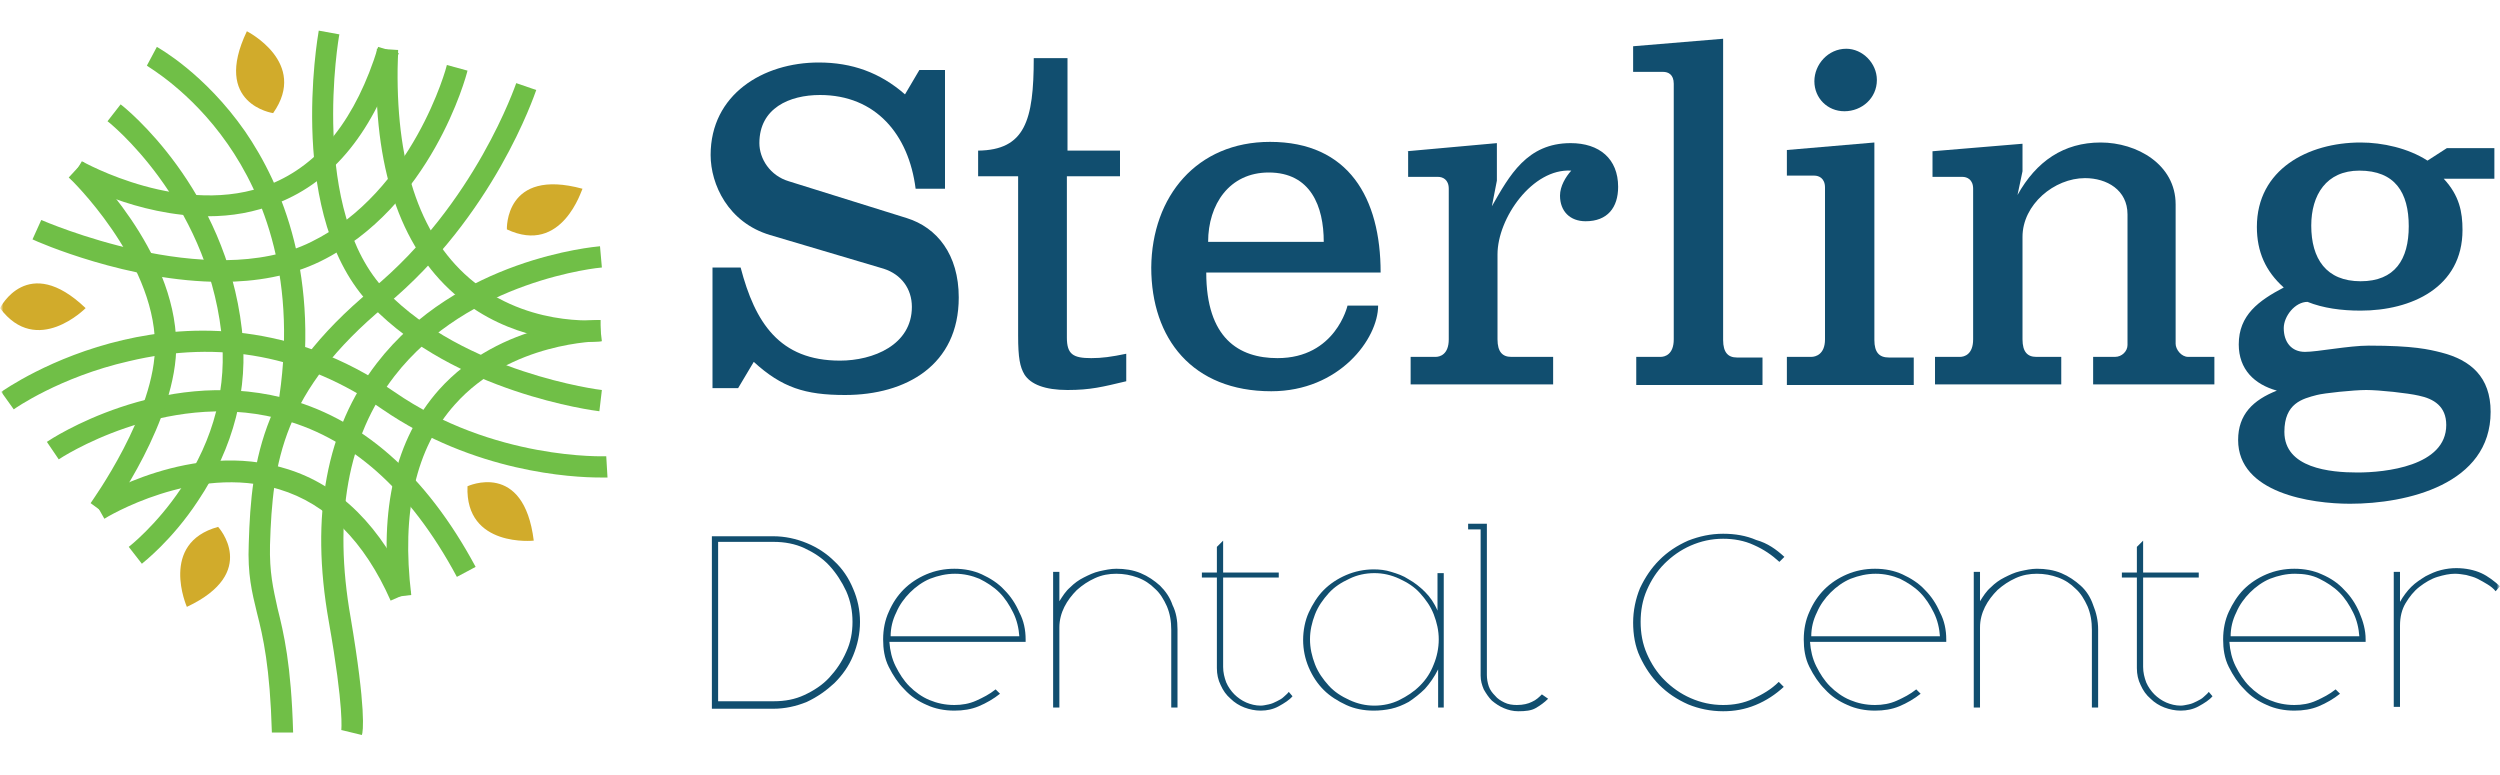 <svg xmlns="http://www.w3.org/2000/svg" width="400" height="124" viewBox="0 0 400 124" fill="none"><mask id="mask0_734_106" style="mask-type:luminance" maskUnits="userSpaceOnUse" x="0" y="0" width="400" height="124"><path d="M0 0H400V123.5H0V0Z" fill="white"></path></mask><g mask="url(#mask0_734_106)"><mask id="mask1_734_106" style="mask-type:luminance" maskUnits="userSpaceOnUse" x="0" y="0" width="400" height="124"><path d="M0 0H400V123.5H0V0Z" fill="white"></path></mask><g mask="url(#mask1_734_106)"><path d="M137.6 99.5C137.6 101.4 137.2 103.2 136.5 104.9C135.8 106.6 134.8 108 133.5 109.3C132.2 110.5 130.8 111.5 129.1 112.3C127.4 113 125.6 113.4 123.7 113.4H113.9V85.8H123.7C125.6 85.8 127.4 86.2 129.1 86.9C130.8 87.6 132.3 88.6 133.5 89.8C134.8 91 135.8 92.5 136.5 94.2C137.2 95.8 137.6 97.6 137.6 99.5ZM136.4 99.5C136.4 97.8 136.1 96.2 135.4 94.6C134.7 93.1 133.8 91.7 132.7 90.5C131.6 89.3 130.2 88.4 128.7 87.7C127.2 87 125.5 86.7 123.8 86.7H114.9V112.2H123.8C125.6 112.2 127.2 111.9 128.7 111.2C130.2 110.5 131.6 109.6 132.7 108.4C133.8 107.2 134.7 105.9 135.4 104.3C136.1 102.8 136.4 101.2 136.4 99.5Z" fill="#114E6F"></path><path d="M164.101 102.3V102.7H142.301C142.401 104.1 142.701 105.4 143.301 106.6C143.901 107.8 144.601 108.9 145.501 109.8C146.401 110.7 147.501 111.5 148.701 112C149.901 112.5 151.201 112.8 152.701 112.8C153.901 112.8 155.101 112.6 156.201 112.1C157.301 111.6 158.301 111.1 159.301 110.3L160.001 111C159.001 111.8 157.801 112.5 156.601 113C155.401 113.5 154.101 113.7 152.701 113.7C151.101 113.7 149.601 113.4 148.301 112.8C146.901 112.2 145.701 111.4 144.701 110.3C143.701 109.3 142.901 108.1 142.201 106.7C141.501 105.3 141.301 103.8 141.301 102.3C141.301 100.7 141.601 99.2 142.201 97.9C142.801 96.5 143.601 95.3 144.601 94.3C145.601 93.3 146.801 92.5 148.201 91.9C149.601 91.3 151.101 91 152.701 91C154.301 91 155.801 91.3 157.101 91.9C158.401 92.5 159.701 93.3 160.701 94.4C161.701 95.4 162.501 96.6 163.101 98C163.801 99.3 164.101 100.8 164.101 102.3ZM163.101 101.9C163.001 100.5 162.701 99.2 162.101 98C161.501 96.8 160.801 95.7 159.901 94.8C159.001 93.9 157.901 93.2 156.701 92.6C155.501 92.1 154.201 91.8 152.801 91.8C151.401 91.8 150.101 92.1 148.801 92.6C147.601 93.1 146.501 93.9 145.601 94.8C144.701 95.7 143.901 96.8 143.401 98C142.801 99.2 142.501 100.5 142.501 101.8H163.101V101.9Z" fill="#114E6F"></path><path d="M188.4 100.7V113.2H187.4V100.8C187.4 99.4 187.2 98.2 186.7 97C186.2 95.9 185.6 94.9 184.8 94.2C184 93.4 183.1 92.8 182 92.4C180.9 92 179.8 91.8 178.6 91.8C177.4 91.8 176.3 92 175.2 92.5C174.1 93 173.2 93.6 172.3 94.4C171.5 95.2 170.8 96.1 170.3 97.1C169.8 98.1 169.5 99.2 169.5 100.4V113.2H168.5V91.5H169.5V96.2C170 95.4 170.5 94.6 171.2 94C171.9 93.3 172.6 92.8 173.4 92.4C174.2 92 175 91.6 175.9 91.4C176.8 91.2 177.7 91 178.6 91C180 91 181.3 91.2 182.5 91.7C183.7 92.2 184.7 92.9 185.6 93.7C186.5 94.6 187.2 95.6 187.6 96.8C188.2 98 188.4 99.3 188.4 100.7Z" fill="#114E6F"></path><path d="M206.801 111.4C206.301 112 205.501 112.5 204.601 113C203.701 113.5 202.701 113.7 201.701 113.7C200.801 113.7 199.901 113.5 199.101 113.2C198.301 112.9 197.501 112.4 196.901 111.8C196.201 111.2 195.701 110.5 195.301 109.6C194.901 108.8 194.701 107.9 194.701 106.9V92.4H192.301V91.6H194.701V87.5L195.701 86.5V91.6H204.601V92.4H195.701V106.7C195.701 107.6 195.901 108.4 196.201 109.2C196.501 109.9 197.001 110.6 197.501 111.1C198.001 111.6 198.701 112.1 199.401 112.4C200.101 112.7 200.901 112.9 201.701 112.9C202.101 112.9 202.501 112.8 203.001 112.7C203.501 112.6 203.901 112.4 204.301 112.2C204.701 112 205.101 111.8 205.401 111.5C205.701 111.2 206.001 111 206.201 110.7L206.801 111.4Z" fill="#114E6F"></path><path d="M231.1 113.2H230.1V107.1C229.5 108.3 228.8 109.3 228 110.2C227.2 111 226.3 111.7 225.4 112.3C224.5 112.8 223.5 113.2 222.6 113.4C221.7 113.6 220.7 113.7 219.8 113.7C218.2 113.7 216.7 113.4 215.4 112.8C214.1 112.2 212.8 111.4 211.8 110.4C210.8 109.4 210 108.2 209.4 106.8C208.8 105.4 208.5 103.9 208.5 102.4C208.5 100.9 208.8 99.3 209.4 98C210 96.7 210.8 95.4 211.8 94.4C212.8 93.4 214 92.6 215.4 92C216.8 91.4 218.3 91.1 219.8 91.1C220.7 91.1 221.7 91.2 222.6 91.5C223.6 91.8 224.5 92.1 225.4 92.7C226.3 93.2 227.2 93.9 228 94.7C228.8 95.5 229.5 96.5 230 97.7V91.7H231V113.2H231.1ZM230.2 102.3C230.2 100.9 229.9 99.6 229.4 98.3C228.9 97 228.1 95.9 227.2 94.9C226.3 93.9 225.2 93.2 223.9 92.6C222.6 92 221.3 91.7 219.9 91.7C218.5 91.7 217.1 92 215.9 92.6C214.6 93.2 213.5 93.9 212.6 94.9C211.7 95.9 210.9 97 210.4 98.3C209.9 99.6 209.6 100.9 209.6 102.3C209.6 103.7 209.9 105 210.4 106.3C210.9 107.6 211.7 108.7 212.6 109.7C213.5 110.7 214.6 111.4 215.9 112C217.2 112.6 218.5 112.9 219.9 112.9C221.3 112.9 222.7 112.6 223.9 112C225.1 111.4 226.2 110.7 227.2 109.7C228.2 108.7 228.9 107.6 229.4 106.3C229.9 105.1 230.2 103.7 230.2 102.3Z" fill="#114E6F"></path><path d="M247.7 111.8C247.1 112.4 246.4 112.9 245.7 113.3C245 113.7 244.1 113.8 242.9 113.8C242.1 113.8 241.3 113.6 240.6 113.3C239.9 113 239.3 112.6 238.7 112.1C238.2 111.6 237.8 111 237.4 110.3C237.1 109.6 236.9 108.9 236.9 108.1V84.7H234.9V83.8H237.9V108C237.9 108.6 238 109.2 238.2 109.8C238.4 110.4 238.8 110.9 239.2 111.3C239.6 111.8 240.1 112.1 240.7 112.4C241.3 112.7 242 112.8 242.7 112.8C243.7 112.8 244.5 112.6 245.1 112.3C245.8 112 246.3 111.5 246.7 111.1L247.7 111.8Z" fill="#114E6F"></path><path d="M285.501 89.1L284.701 89.9C283.501 88.8 282.201 87.9 280.601 87.2C279.101 86.5 277.401 86.2 275.701 86.2C273.801 86.2 272.101 86.6 270.501 87.3C268.901 88 267.501 89 266.301 90.2C265.101 91.4 264.201 92.8 263.501 94.4C262.801 96 262.501 97.7 262.501 99.5C262.501 101.3 262.801 103 263.501 104.6C264.201 106.2 265.101 107.6 266.301 108.8C267.501 110 268.901 111 270.501 111.7C272.101 112.4 273.801 112.8 275.701 112.8C277.401 112.8 279.001 112.5 280.501 111.8C282.001 111.1 283.401 110.3 284.601 109.1L285.401 109.9C284.101 111.1 282.601 112.1 280.901 112.8C279.201 113.5 277.501 113.8 275.701 113.8C273.701 113.8 271.801 113.4 270.101 112.7C268.301 111.9 266.801 110.9 265.501 109.6C264.201 108.3 263.201 106.8 262.401 105.1C261.601 103.4 261.301 101.5 261.301 99.6C261.301 97.7 261.701 95.8 262.401 94.1C263.201 92.4 264.201 90.9 265.501 89.6C266.801 88.3 268.301 87.3 270.101 86.5C271.901 85.8 273.701 85.4 275.701 85.4C277.601 85.4 279.401 85.7 281.001 86.4C282.801 86.9 284.201 87.9 285.501 89.1Z" fill="#114E6F"></path><path d="M311.401 102.3V102.7H289.601C289.701 104.1 290.001 105.4 290.601 106.6C291.201 107.8 291.901 108.9 292.801 109.8C293.701 110.7 294.801 111.5 296.001 112C297.201 112.5 298.501 112.8 300.001 112.8C301.201 112.8 302.401 112.6 303.501 112.1C304.601 111.6 305.601 111.1 306.601 110.3L307.301 111C306.301 111.8 305.101 112.5 303.901 113C302.701 113.5 301.401 113.7 300.001 113.7C298.401 113.7 296.901 113.4 295.601 112.8C294.201 112.2 293.001 111.4 292.001 110.3C291.001 109.3 290.201 108.1 289.501 106.7C288.801 105.3 288.601 103.8 288.601 102.3C288.601 100.7 288.901 99.2 289.501 97.9C290.101 96.5 290.901 95.3 291.901 94.3C292.901 93.3 294.101 92.5 295.501 91.9C296.901 91.3 298.401 91 300.001 91C301.601 91 303.101 91.3 304.401 91.9C305.701 92.5 307.001 93.3 308.001 94.4C309.001 95.4 309.801 96.6 310.401 98C311.101 99.3 311.401 100.8 311.401 102.3ZM310.401 101.9C310.301 100.5 310.001 99.2 309.401 98C308.801 96.8 308.101 95.7 307.201 94.8C306.301 93.9 305.201 93.2 304.001 92.6C302.801 92.1 301.501 91.8 300.101 91.8C298.701 91.8 297.401 92.1 296.101 92.6C294.901 93.1 293.801 93.9 292.901 94.8C292.001 95.7 291.201 96.8 290.701 98C290.101 99.2 289.801 100.5 289.801 101.8H310.401V101.9Z" fill="#114E6F"></path><path d="M335.701 100.7V113.2H334.701V100.8C334.701 99.4 334.501 98.2 334.001 97C333.501 95.9 332.901 94.9 332.101 94.2C331.301 93.4 330.401 92.8 329.301 92.4C328.201 92 327.101 91.8 325.901 91.8C324.701 91.8 323.601 92 322.501 92.5C321.401 93 320.501 93.6 319.601 94.4C318.801 95.2 318.101 96.1 317.601 97.1C317.101 98.1 316.801 99.2 316.801 100.4V113.2H315.801V91.5H316.801V96.2C317.301 95.4 317.801 94.6 318.501 94C319.201 93.3 319.901 92.8 320.701 92.4C321.501 92 322.301 91.6 323.201 91.4C324.101 91.2 325.001 91 325.901 91C327.301 91 328.601 91.2 329.801 91.7C331.001 92.2 332.001 92.9 332.901 93.7C333.801 94.5 334.501 95.6 334.901 96.8C335.401 98 335.701 99.3 335.701 100.7Z" fill="#114E6F"></path><path d="M354 111.4C353.5 112 352.7 112.5 351.8 113C350.9 113.5 349.9 113.7 348.9 113.7C348 113.7 347.1 113.5 346.3 113.2C345.5 112.9 344.7 112.4 344.1 111.8C343.4 111.2 342.9 110.5 342.5 109.6C342.1 108.8 341.9 107.9 341.9 106.9V92.4H339.5V91.6H341.9V87.5L342.9 86.5V91.6H351.8V92.4H342.9V106.7C342.9 107.6 343.1 108.4 343.4 109.2C343.7 109.9 344.2 110.6 344.7 111.1C345.2 111.6 345.9 112.1 346.6 112.4C347.3 112.7 348.1 112.9 348.9 112.9C349.3 112.9 349.7 112.8 350.2 112.7C350.7 112.6 351.1 112.4 351.5 112.2C351.9 112 352.3 111.8 352.6 111.5C352.9 111.2 353.2 111 353.4 110.7L354 111.4Z" fill="#114E6F"></path><path d="M378.501 102.3V102.7H356.701C356.801 104.1 357.101 105.4 357.701 106.6C358.301 107.8 359.001 108.9 359.901 109.8C360.801 110.7 361.901 111.5 363.101 112C364.301 112.5 365.601 112.8 367.101 112.8C368.301 112.8 369.501 112.6 370.601 112.1C371.701 111.6 372.701 111.1 373.701 110.3L374.401 111C373.401 111.8 372.201 112.5 371.001 113C369.801 113.5 368.501 113.7 367.101 113.7C365.501 113.7 364.001 113.4 362.701 112.8C361.301 112.2 360.101 111.4 359.101 110.3C358.101 109.3 357.301 108.1 356.601 106.7C355.901 105.3 355.701 103.8 355.701 102.3C355.701 100.7 356.001 99.2 356.601 97.9C357.201 96.6 358.001 95.3 359.001 94.3C360.001 93.3 361.201 92.5 362.601 91.9C364.001 91.3 365.501 91 367.101 91C368.701 91 370.201 91.3 371.501 91.9C372.901 92.5 374.101 93.3 375.101 94.4C376.101 95.4 376.901 96.6 377.501 98C378.101 99.4 378.501 100.8 378.501 102.3ZM377.501 101.9C377.401 100.5 377.101 99.2 376.501 98C375.901 96.8 375.201 95.7 374.301 94.8C373.401 93.9 372.301 93.2 371.101 92.6C369.901 92 368.601 91.8 367.201 91.8C365.801 91.8 364.501 92.1 363.201 92.6C362.001 93.1 360.901 93.9 360.001 94.8C359.101 95.7 358.301 96.8 357.801 98C357.201 99.2 356.901 100.5 356.901 101.8H377.501V101.9Z" fill="#114E6F"></path><path d="M400 93.8L399.3 94.6C399 94.2 398.5 93.8 398 93.5C397.5 93.2 397 92.9 396.4 92.6C395.8 92.3 395.3 92.2 394.6 92C394 91.9 393.4 91.8 392.8 91.8C391.9 91.8 391 92 390 92.3C389 92.6 388 93.2 387.1 93.9C386.2 94.6 385.5 95.5 384.9 96.5C384.3 97.5 384 98.7 384 100.1V113.1H383V91.5H384V96.3C384.533 95.367 385.133 94.567 385.8 93.9C386.5 93.2 387.3 92.7 388.1 92.2C388.9 91.8 389.7 91.4 390.6 91.2C391.4 91 392.2 90.9 393 90.9C394.5 90.9 395.9 91.2 397 91.7C398.1 92.2 399.1 93 400 93.8Z" fill="#114E6F"></path></g><mask id="mask2_734_106" style="mask-type:luminance" maskUnits="userSpaceOnUse" x="0" y="0" width="400" height="124"><path d="M0 0H400V123.5H0V0Z" fill="white"></path></mask><g mask="url(#mask2_734_106)"><path d="M118.1 62.1H114V42.8H118.5C120.8 51.6 124.7 57.7 134.4 57.7C139.7 57.7 145.9 55.2 145.9 49.1C145.9 46.2 144.2 43.9 141.4 43L123.2 37.6C116.5 35.6 113.7 29.5 113.7 24.8C113.7 15.1 122.1 10 131 10C136.3 10 140.8 11.6 144.8 15.1L147.1 11.2H151.2V30.2H146.5C145.4 21.5 140.1 15.2 131.2 15.2C126.3 15.2 121.5 17.3 121.5 22.9C121.5 25.4 123.2 28.1 126.2 29L145.1 34.9C149.9 36.4 153.4 40.7 153.4 47.6C153.4 58.4 145 63.2 135.2 63.2C128.8 63.2 125.1 62 120.6 57.9L118.1 62.1Z" fill="#114E6F"></path><path d="M179.2 24.1V28.2H170.7V54C170.7 56.7 171.7 57.3 174.6 57.3C176.3 57.3 177.8 57.1 180.2 56.6V61C176.4 61.9 174.5 62.4 170.8 62.4C167.2 62.4 164.9 61.5 163.9 59.9C163.2 58.7 162.9 57.3 162.9 53.7V28.2H156.5V24.1C164 24 165.4 19.3 165.4 9.3H170.8V24.1H179.2Z" fill="#114E6F"></path><path d="M203.2 22.7C215.8 22.7 220.9 31.7 220.9 43.6H193C193 54.1 198.2 57.3 204.4 57.3C213.7 57.3 215.6 48.9 215.6 48.9H220.5C220.5 54.2 214.3 62.6 203.4 62.6C190.8 62.6 184.2 54.2 184.2 42.8C184.3 31.4 191.5 22.7 203.2 22.7ZM193.3 38.7H211.8C211.8 33 209.7 27.6 203 27.6C196.7 27.6 193.3 32.7 193.3 38.7Z" fill="#114E6F"></path><path d="M225.101 24.2L239.501 22.9V28.9L238.701 33C241.501 28.1 244.301 22.9 251.301 22.9C255.901 22.9 258.901 25.4 258.901 29.9C258.901 33.2 257.201 35.4 253.701 35.4C251.201 35.4 249.601 33.8 249.601 31.3C249.601 29.8 250.501 28.3 251.401 27.3C245.201 26.9 239.601 34.9 239.601 40.7V54.3C239.601 56.3 240.401 57.1 241.801 57.1H248.501V61.5H225.701V57.1H229.701C230.401 57.1 231.801 56.7 231.801 54.3V30.2C231.801 28.7 230.801 28.3 230.101 28.3H225.301V24.2H225.101Z" fill="#114E6F"></path><path d="M261.8 61.5V57.1H265.7C266.4 57.1 267.8 56.7 267.8 54.3V13.4C267.8 11.9 266.9 11.5 266.1 11.5H261.3V7.4L275.7 6.2V54.4C275.7 56.4 276.5 57.2 277.9 57.2H282V61.6H261.8V61.5Z" fill="#114E6F"></path><path d="M285.9 61.5V57.1H289.8C290.5 57.1 292 56.7 292 54.3V30C292 28.5 291 28.1 290.3 28.1H285.9V24L299.9 22.8V54.4C299.9 56.4 300.7 57.2 302.2 57.2H306.2V61.6H285.9V61.5ZM295.4 7.8C298 7.8 300.3 10.1 300.3 12.8C300.3 15.7 297.9 17.8 295.1 17.8C292.4 17.8 290.3 15.7 290.3 13C290.3 10.3 292.5 7.8 295.4 7.8Z" fill="#114E6F"></path><path d="M309.601 61.5V57.1H313.601C314.301 57.1 315.701 56.7 315.701 54.3V30.2C315.701 28.7 314.701 28.3 314.001 28.3H309.201V24.2L323.601 23V27.4L322.801 31.2C325.801 25.8 330.201 22.8 336.101 22.8C341.901 22.8 348.101 26.3 348.101 32.7V55C348.101 55.9 349.001 57.1 350.101 57.1H354.301V61.5H334.901V57.1H338.401C339.501 57.1 340.401 56.2 340.401 55.2V34.3C340.401 30.4 337.101 28.5 333.601 28.5C328.701 28.5 323.601 32.7 323.601 37.9V54.3C323.601 56.3 324.401 57.1 325.801 57.1H329.801V61.5H309.601Z" fill="#114E6F"></path><path d="M364.3 62.5C360.7 61.5 358.2 59.1 358.2 55.1C358.2 50.4 361.4 48.1 365.4 46C362.5 43.4 361.1 40.3 361.1 36.3C361.1 27.1 369.3 22.8 377.7 22.8C381.2 22.8 385.3 23.7 388.4 25.7L391.5 23.7H399.1V28.6H391C393.5 31.3 394 33.9 394 36.8C394 46 385.8 49.7 377.7 49.7C374.6 49.7 371.7 49.3 369.2 48.3C367.2 48.3 365.4 50.6 365.4 52.5C365.4 54.7 366.6 56.3 368.8 56.3C370.8 56.3 375.8 55.3 379 55.3C386.2 55.3 388.6 55.9 390.6 56.4C395.3 57.6 398.5 60.3 398.5 65.9C398.5 77.5 385.1 80.6 376 80.6C369.8 80.6 358.1 78.9 358.1 70.4C358.1 66.3 360.5 64 364.3 62.5ZM377.2 75.6C381.6 75.6 391.4 74.6 391.4 68C391.4 65 389.4 63.8 387 63.3C385.3 62.9 380.7 62.4 378.6 62.4C376.6 62.4 371.8 62.9 370.7 63.2C368.4 63.8 365.5 64.5 365.5 69.1C365.5 74.9 372.8 75.6 377.2 75.6ZM377.7 45C383.2 45 385.4 41.5 385.4 36.2C385.4 30.8 383.2 27.3 377.5 27.3C372.2 27.3 369.8 31.2 369.8 36.1C369.8 41.4 372.2 45 377.7 45Z" fill="#114E6F"></path></g><mask id="mask3_734_106" style="mask-type:luminance" maskUnits="userSpaceOnUse" x="0" y="0" width="400" height="124"><path d="M0 0H400V123.5H0V0Z" fill="white"></path></mask><g mask="url(#mask3_734_106)"><path d="M73.1 92.3C65.6 78.3 55.9 69.7 44.3 66.9C26.2 62.4 9.5 73.4 9.4 73.5L7.5 70.7C8.2 70.2 25.6 58.8 45.1 63.6C57.6 66.7 68.1 75.8 76.1 90.7L73.1 92.3Z" fill="#70BF47"></path></g><mask id="mask4_734_106" style="mask-type:luminance" maskUnits="userSpaceOnUse" x="0" y="0" width="400" height="124"><path d="M0 0H400V123.5H0V0Z" fill="white"></path></mask><g mask="url(#mask4_734_106)"><path d="M96 76.4C91.6 76.4 75.9 75.6 61.2 65.5C48.8 56.9 35.2 54.3 20.6 57.8C9.6 60.3 2.3 65.4 2.2 65.5L0.2 62.7C0.5 62.5 8.1 57.1 19.7 54.4C30.4 51.9 46.6 51.3 63.1 62.7C79 73.7 96.8 73 97 73L97.2 76.4C97 76.4 96.6 76.4 96 76.4Z" fill="#70BF47"></path></g><mask id="mask5_734_106" style="mask-type:luminance" maskUnits="userSpaceOnUse" x="0" y="0" width="400" height="124"><path d="M0 0H400V123.5H0V0Z" fill="white"></path></mask><g mask="url(#mask5_734_106)"><path d="M57.9 117.6L54.6 116.8C54.6 116.8 54.6 116.8 54.6 116.9C54.6 116.8 55.1 113.6 52.6 99.4C49.6 82.5 52.2 68.6 60.3 58.1C73.2 41.4 95 39.5 96 39.4L96.3 42.8C96 42.8 75 44.8 63.1 60.2C55.6 69.9 53.3 82.9 56.1 98.8C58.6 113.6 58.1 117.1 57.9 117.6Z" fill="#70BF47"></path></g><mask id="mask6_734_106" style="mask-type:luminance" maskUnits="userSpaceOnUse" x="0" y="0" width="400" height="124"><path d="M0 0H400V123.5H0V0Z" fill="white"></path></mask><g mask="url(#mask6_734_106)"><path d="M43.5 117.2C43.2 106.7 42.1 101.9 41.1 98C40.3 94.7 39.6 91.9 39.8 87C40.2 73.3 42 60.8 59.5 46.3C76.1 32.6 82.5 13.5 82.6 13.3L85.8 14.4C85.5 15.2 79 34.6 61.7 48.9C45.2 62.6 43.6 73.9 43.2 87.2C43.1 91.6 43.7 94.1 44.4 97.3C45.4 101.3 46.6 106.3 46.9 117.2H43.5Z" fill="#70BF47"></path></g><mask id="mask7_734_106" style="mask-type:luminance" maskUnits="userSpaceOnUse" x="0" y="0" width="400" height="124"><path d="M0 0H400V123.5H0V0Z" fill="white"></path></mask><g mask="url(#mask7_734_106)"><path d="M35.4 45.1C20.6 45.1 6 38.7 5.2 38.3L6.6 35.2C6.9 35.3 33.3 46.9 49.8 38.7C66.1 30.7 71.5 10.6 71.5 10.4L74.8 11.3C74.6 12.2 69 33.1 51.3 41.8C46.4 44.2 40.9 45.1 35.4 45.1Z" fill="#70BF47"></path></g><mask id="mask8_734_106" style="mask-type:luminance" maskUnits="userSpaceOnUse" x="0" y="0" width="400" height="124"><path d="M0 0H400V123.5H0V0Z" fill="white"></path></mask><g mask="url(#mask8_734_106)"><path d="M95.9 65.8C95 65.7 72.8 62.8 59.4 48.9C45.8 34.9 50.8 6.1 50.999 4.9L54.3 5.5C54.2 5.8 49.4 33.8 61.8 46.6C74.4 59.6 96 62.4 96.3 62.4L95.9 65.8Z" fill="#70BF47"></path></g><mask id="mask9_734_106" style="mask-type:luminance" maskUnits="userSpaceOnUse" x="0" y="0" width="400" height="124"><path d="M0 0H400V123.5H0V0Z" fill="white"></path></mask><g mask="url(#mask9_734_106)"><path d="M22.7 90.2L20.6 87.5C20.6 87.5 25 84.1 29 78.1C34.3 70.2 36.4 61.8 35.4 53.1C32.9 31.9 17.4 19.5 17.2 19.4L19.3 16.7C20 17.2 36.1 30.1 38.7 52.7C39.8 62.2 37.4 71.6 31.7 80.1C27.5 86.5 22.9 90 22.7 90.2Z" fill="#70BF47"></path></g><mask id="mask10_734_106" style="mask-type:luminance" maskUnits="userSpaceOnUse" x="0" y="0" width="400" height="124"><path d="M0 0H400V123.5H0V0Z" fill="white"></path></mask><g mask="url(#mask10_734_106)"><path d="M47.8 65.9L44.4 65.3C47.9 44.8 42 31 36.4 23C30.4 14.4 23.5 10.6 23.5 10.5L25.1 7.5C25.4 7.7 32.7 11.7 39.2 21C45.1 29.6 51.4 44.3 47.8 65.9Z" fill="#70BF47"></path></g><mask id="mask11_734_106" style="mask-type:luminance" maskUnits="userSpaceOnUse" x="0" y="0" width="400" height="124"><path d="M0 0H400V123.5H0V0Z" fill="white"></path></mask><g mask="url(#mask11_734_106)"><path d="M62.5 96.1C58.3 86.6 52.3 80.6 44.7 78.3C31.2 74.1 16.8 82.9 16.7 83L15 80C15.6 79.6 30.8 70.3 45.8 75C54.4 77.6 61 84.3 65.7 94.7L62.5 96.1Z" fill="#70BF47"></path></g><mask id="mask12_734_106" style="mask-type:luminance" maskUnits="userSpaceOnUse" x="0" y="0" width="400" height="124"><path d="M0 0H400V123.5H0V0Z" fill="white"></path></mask><g mask="url(#mask12_734_106)"><path d="M62.4 95.6C60.6 81.4 63.3 70.2 70.2 62.4C80.2 51.2 95.4 51.2 96.1 51.2V54.6C95.8 54.6 81.7 54.7 72.8 64.7C66.5 71.7 64.2 82 65.8 95.2L62.4 95.6Z" fill="#70BF47"></path></g><mask id="mask13_734_106" style="mask-type:luminance" maskUnits="userSpaceOnUse" x="0" y="0" width="400" height="124"><path d="M0 0H400V123.5H0V0Z" fill="white"></path></mask><g mask="url(#mask13_734_106)"><path d="M93.9 54.7C89.5 54.7 79.9 53.8 71.9 46.3C63.4 38.3 59.5 25.3 60.3 7.8L63.7 8C63 24.5 66.5 36.5 74.3 43.8C83.6 52.5 95.8 51.2 95.9 51.2L96.3 54.6C96.2 54.6 95.3 54.7 93.9 54.7Z" fill="#70BF47"></path></g><mask id="mask14_734_106" style="mask-type:luminance" maskUnits="userSpaceOnUse" x="0" y="0" width="400" height="124"><path d="M0 0H400V123.5H0V0Z" fill="white"></path></mask><g mask="url(#mask14_734_106)"><path d="M17.199 82.5L14.499 80.5C14.599 80.3 24.999 66 24.799 55C24.599 41.5 11.199 28.5 10.999 28.4L13.299 25.9C13.999 26.5 27.999 40 28.199 55C28.399 67.1 17.699 81.9 17.199 82.5Z" fill="#70BF47"></path></g><mask id="mask15_734_106" style="mask-type:luminance" maskUnits="userSpaceOnUse" x="0" y="0" width="400" height="124"><path d="M0 0H400V123.5H0V0Z" fill="white"></path></mask><g mask="url(#mask15_734_106)"><path d="M33.3 34.6C21.8 34.6 11.9 29 11.4 28.7L13.1 25.8C13.3 25.9 29.4 35 43.2 29.5C51.2 26.3 57 18.9 60.5 7.5L63.8 8.5C59.9 20.8 53.4 29 44.4 32.5C40.7 34 37 34.6 33.3 34.6Z" fill="#70BF47"></path></g><mask id="mask16_734_106" style="mask-type:luminance" maskUnits="userSpaceOnUse" x="0" y="0" width="400" height="124"><path d="M0 0H400V123.5H0V0Z" fill="white"></path></mask><g mask="url(#mask16_734_106)"><path d="M81.1 36.7C81.1 36.7 80.7 26.8 93.2 30.2C93.1 30.2 90 40.9 81.1 36.7Z" fill="#D1AB2B"></path></g><mask id="mask17_734_106" style="mask-type:luminance" maskUnits="userSpaceOnUse" x="0" y="0" width="400" height="124"><path d="M0 0H400V123.5H0V0Z" fill="white"></path></mask><g mask="url(#mask17_734_106)"><path d="M43.7 18.1C43.7 18.1 33.9 16.7 39.5 5C39.5 5 49.4 10 43.7 18.1Z" fill="#D1AB2B"></path></g><mask id="mask18_734_106" style="mask-type:luminance" maskUnits="userSpaceOnUse" x="0" y="0" width="400" height="124"><path d="M0 0H400V123.5H0V0Z" fill="white"></path></mask><g mask="url(#mask18_734_106)"><path d="M74.8 77.8C74.8 77.8 83.8 73.6 85.4 86.5C85.5 86.5 74.4 87.7 74.8 77.8Z" fill="#D1AB2B"></path></g><mask id="mask19_734_106" style="mask-type:luminance" maskUnits="userSpaceOnUse" x="0" y="0" width="400" height="124"><path d="M0 0H400V123.5H0V0Z" fill="white"></path></mask><g mask="url(#mask19_734_106)"><path d="M34.899 84.3C34.899 84.3 41.599 91.6 29.899 97.1C29.899 97.1 25.399 86.9 34.899 84.3Z" fill="#D1AB2B"></path></g><mask id="mask20_734_106" style="mask-type:luminance" maskUnits="userSpaceOnUse" x="0" y="0" width="400" height="124"><path d="M0 0H400V123.5H0V0Z" fill="white"></path></mask><g mask="url(#mask20_734_106)"><path d="M0 49.3C0 49.3 4.4 40.4 13.7 49.3C13.7 49.3 5.9 57.2 0 49.3Z" fill="#D1AB2B"></path></g></g></svg>